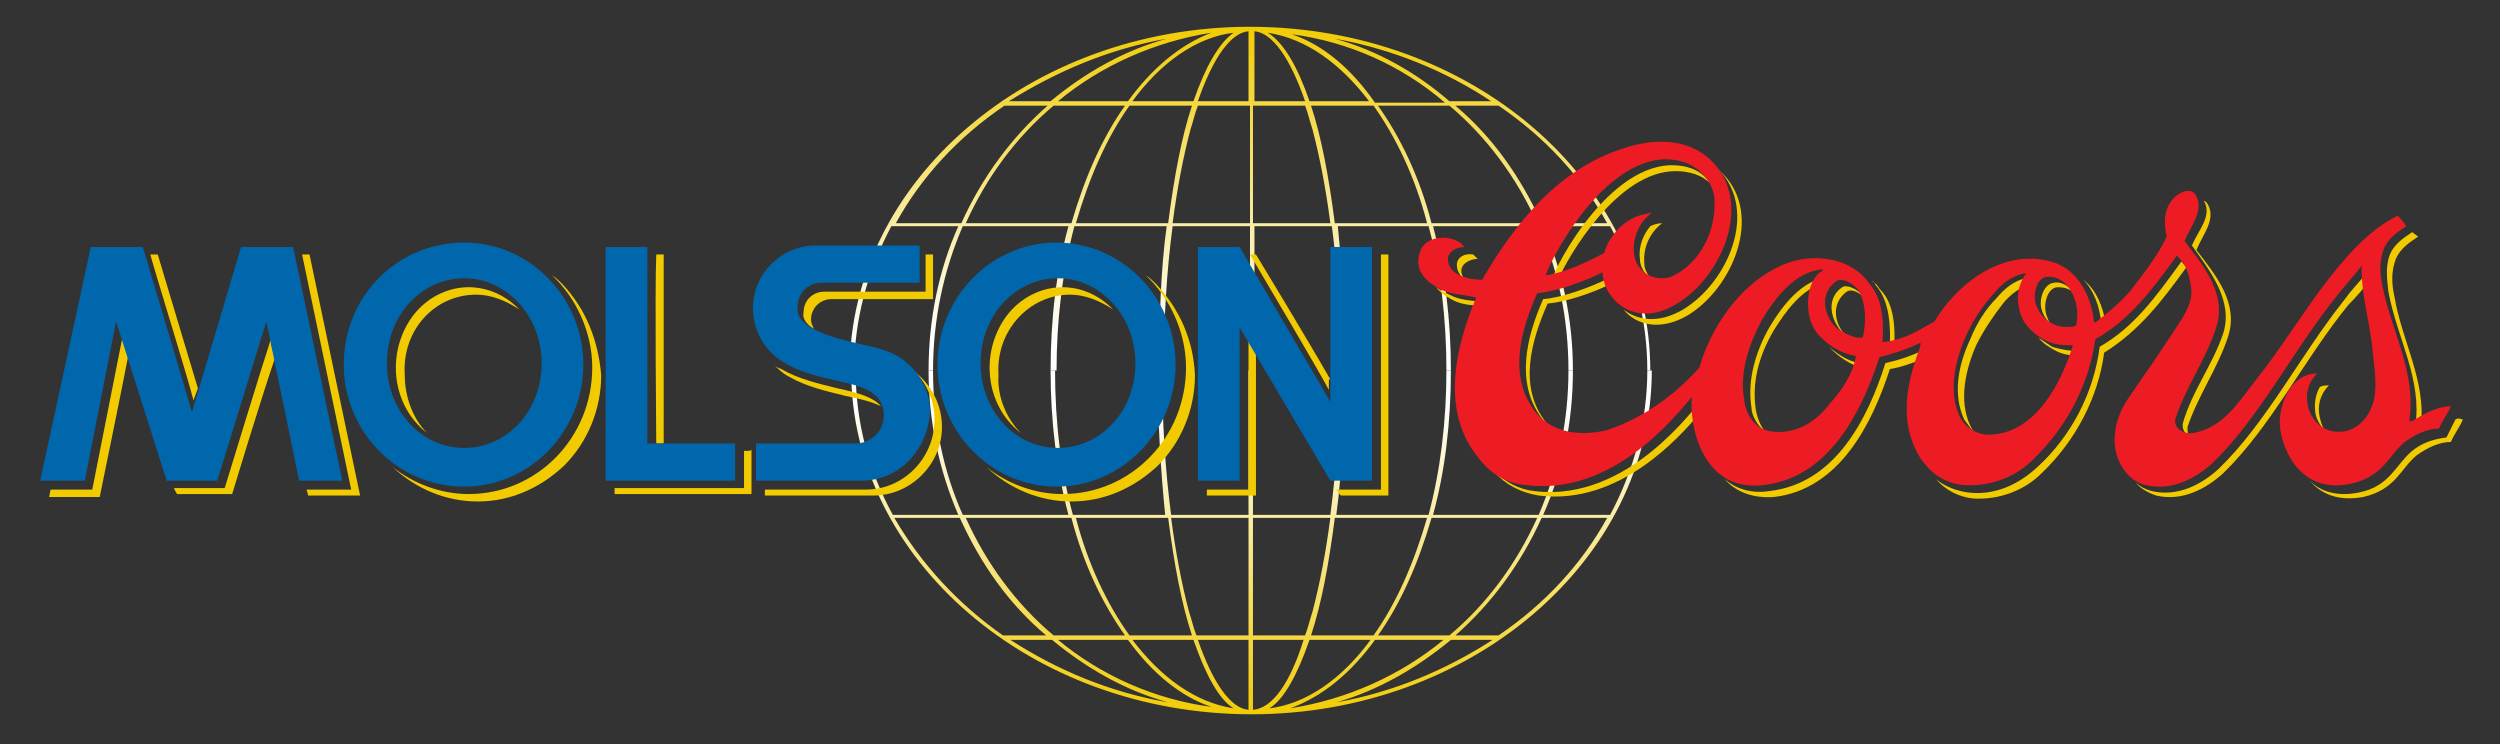 <svg xmlns="http://www.w3.org/2000/svg" width="168" height="50" viewBox="0 0 168 50"><rect x="0" y="0" width="168" height="50" fill="#333333" stroke="none"/><linearGradient id="a" gradientUnits="userSpaceOnUse" x1="84.08" y1="299.579" x2="84.08" y2="278.299" gradientTransform="matrix(1 0 0 -1 0 301.073)"><stop offset="0" stop-color="#F1CB00"/><stop offset="1" stop-color="#FFF"/></linearGradient><path fill="url(#a)" d="M110.9 24.9c0-12.8-12.1-23.1-26.9-23.1-14.8 0-26.9 10.4-26.9 23.1h.3c0-3.4.9-6.7 2.5-9.7h4.5c-1.3 2.9-2 6.2-2 9.7h.3c0-3.4.7-6.7 2-9.7h7.1c-.8 2.9-1.2 6.2-1.2 9.7h.4c0-3.4.4-6.7 1.2-9.7h6.2c-.4 2.9-.5 6.2-.5 9.7h.3c0-3.4.2-6.7.6-9.7H84v9.7h.3v-9.7h5.2c.4 3 .6 6.3.6 9.7h.3c0-3.5-.2-6.7-.5-9.7H96c.8 2.9 1.2 6.2 1.2 9.7h.3c0-3.4-.4-6.7-1.2-9.7h7.1c1.3 2.9 2 6.2 2 9.7h.3c0-3.4-.7-6.7-2-9.7h4.5c1.6 2.9 2.5 6.2 2.5 9.7h.2zM96.2 15c-.8-3.1-2.1-5.8-3.6-7.9h4.8c2.5 2.1 4.5 4.8 5.9 7.9h-7.1zm-8.5-8.2h-3.4V2.1c1.2.1 2.4 1.8 3.4 4.7zm-2.5-4.6c2.6.4 4.9 2.1 6.8 4.6h-4c-.8-2.3-1.7-3.9-2.8-4.6zm-1.3 4.6h-3.4c1-2.9 2.2-4.6 3.4-4.7v4.7zm-3.7 0h-4.1c1.9-2.6 4.3-4.3 6.8-4.6-1 .7-1.9 2.3-2.7 4.6zm-4.4 0h-4.7c2.9-2.4 6.5-4 10.3-4.6-2.1.8-4 2.4-5.6 4.6zm11-4.5c3.8.5 7.4 2.1 10.3 4.6h-4.7c-1.6-2.3-3.5-3.9-5.6-4.6zM89.7 15c-.4-3.1-.9-5.8-1.6-7.9h4.2c1.5 2.1 2.8 4.8 3.6 7.9h-6.2zm-5.5 0V7.1h3.5c.2.5.3 1 .5 1.6.5 1.9.9 4 1.2 6.3h-5.2zm-5.4 0c.3-2.3.7-4.4 1.2-6.3.2-.6.3-1.1.5-1.6H84V15h-5.2zm-6.5 0c.9-3.1 2.1-5.8 3.6-7.9h4.2c-.7 2.1-1.2 4.8-1.6 7.9h-6.2zm-7.4 0c1.4-3.1 3.4-5.8 5.9-7.9h4.8c-1.5 2.1-2.7 4.8-3.6 7.9h-7.1zm2.6-7.9h2.9C68 9.2 66 11.9 64.6 15h-4.4c1.7-3.1 4.2-5.8 7.3-7.9zm10.9-4.5c-2.9.8-5.5 2.3-7.8 4.2h-2.8c3.2-2 6.7-3.5 10.6-4.2zm11.3 0c3.9.7 7.5 2.2 10.5 4.2h-2.8c-2.2-1.9-4.8-3.4-7.7-4.2zM108 15h-4.4c-1.4-3.1-3.3-5.8-5.8-7.9h2.9c3.1 2.1 5.6 4.8 7.3 7.9z"/><linearGradient id="b" gradientUnits="userSpaceOnUse" x1="84.08" y1="367.861" x2="84.08" y2="346.581" gradientTransform="translate(0 -319.553)"><stop offset="0" stop-color="#F1CB00"/><stop offset="1" stop-color="#FFF"/></linearGradient><path fill="url(#b)" d="M110.7 24.9c0 3.4-.9 6.7-2.5 9.7h-4.5c1.3-2.9 2-6.2 2-9.7h-.3c0 3.4-.7 6.7-2 9.7h-7.1c.8-2.9 1.2-6.2 1.2-9.7h-.3c0 3.4-.4 6.7-1.2 9.7h-6.2c.4-2.9.5-6.2.5-9.7H90c0 3.4-.2 6.7-.6 9.7h-5.2v-9.7h-.3v9.7h-5.2c-.4-3-.6-6.3-.6-9.7h-.3c0 3.5.2 6.7.5 9.7h-6.2c-.8-2.9-1.2-6.2-1.2-9.7h-.3c0 3.4.4 6.7 1.2 9.7h-7.1c-1.3-2.9-2-6.2-2-9.7h-.3c0 3.4.7 6.7 2 9.7H60c-1.6-2.9-2.5-6.2-2.5-9.7h-.3C57.2 37.6 69.3 48 84.1 48 98.9 48 111 37.6 111 24.9h-.3zm-7.4 9.9c-1.4 3.1-3.4 5.8-5.9 7.9h-4.8c1.5-2.1 2.7-4.8 3.6-7.9h7.1zM84.2 47.7V43h3.4c-.9 2.9-2.1 4.6-3.4 4.7zM88 43h4.1c-1.9 2.6-4.3 4.3-6.8 4.6 1-.6 1.9-2.3 2.7-4.6zm-4.1 4.7c-1.2-.1-2.4-1.8-3.4-4.7h3.4v4.7zm-1-.1c-2.6-.4-4.9-2.1-6.8-4.6h4.1c.8 2.3 1.7 4 2.7 4.6zm-1.5-.1C77.6 47 74 45.4 71.1 43h4.7c1.6 2.2 3.5 3.8 5.6 4.5zm11-4.5H97c-2.9 2.4-6.5 4-10.3 4.6 2.2-.8 4.1-2.4 5.7-4.6zm3.5-8.2c-.9 3.1-2.1 5.8-3.6 7.9h-4.2c.7-2.1 1.2-4.8 1.6-7.9h6.2zm-6.5 0c-.3 2.3-.7 4.4-1.2 6.3-.2.6-.3 1.1-.5 1.6h-3.5v-7.9h5.2zm-5.5 0v7.9h-3.5c-.2-.5-.3-1-.5-1.6-.5-1.9-.9-4-1.2-6.3h5.2zm-5.4 0c.4 3.1.9 5.8 1.6 7.9h-4.2c-1.5-2.1-2.8-4.8-3.6-7.9h6.2zm-6.5 0c.8 3.1 2.1 5.8 3.6 7.9h-4.8c-2.5-2.1-4.5-4.8-5.9-7.9H72zm-11.9 0h4.4c1.4 3.1 3.3 5.8 5.8 7.9h-2.9c-3-2.1-5.5-4.8-7.3-7.9zm7.8 8.2h2.8c2.3 1.9 4.9 3.4 7.8 4.2-4-.7-7.5-2.2-10.6-4.2zm29.6 0h2.8c-3.1 2-6.6 3.5-10.5 4.2 2.8-.8 5.4-2.3 7.7-4.2zm3.2-.3h-2.9c2.4-2.1 4.4-4.8 5.8-7.9h4.4c-1.7 3.1-4.2 5.8-7.3 7.9z"/><g fill="#F1CB00"><path d="M110.9 18.7c-.2-.3-.4-.6-.4-1-.1-1.1.4-2.1 1.2-2.7-.3 0-.6.1-.8.2-.5.6-.8 1.4-.7 2.2 0 .5.3 1 .7 1.3zM132.7 29.1c-.1-.1-.2-.3-.3-.5-.8-1.7-.3-3.8.4-5.4.5-1 1.1-1.9 1.8-2.8.4-.5.9-.9 1.5-1.2 0-.1.1-.2.1-.3 0 0 .4-.3-.1-.2-.8.2-1.4.7-1.9 1.3-.8.8-1.4 1.8-1.8 2.8-.8 1.7-1.2 3.7-.4 5.4.3.4.5.7.7.9zM138 19c-.7.1-1 1.2-.8 1.8.1.4.4.8.7 1.1-.2-.2-.3-.5-.4-.8-.2-.7.1-1.8.8-1.8.4 0 .7.1 1 .3-.3-.4-.8-.7-1.3-.6zM126 19.1c.5.6 1.1 1.5 1 4.1.1 0 .2 0 .3-.1.1-2.3-.5-3.2-1-3.7-.1-.2-.3-.4-.5-.5.1 0 .2.1.2.2zM112.3 11.1c-4.6.1-8.3 7.8-8 7.8.1 0 .3-.1.4-.1.7-1.6 4-7.3 7.9-7.3 1 0 1.8.3 2.3.8-.5-.8-1.4-1.2-2.6-1.2zM141.2 21.7c0 .2.1.2.2.1 0 0 .1 0 .1-.1-.2-1.1-.6-2.2-1.5-2.9.7.7 1.1 1.8 1.2 2.9zM156.3 29c-.2-.2-.3-.5-.4-.9-.2-.8 0-1.6.6-2.2-.2 0-.4 0-.6.1-.3.5-.4 1.1-.3 1.8.1.5.4.9.7 1.2zM137.9 23.3l-.9-.6c.3.4.8.7 1.2.9.4.2.9.3 1.4.3 0-.1.1-.2.1-.3-.5 0-1.2-.1-1.8-.3zM162.1 15.6c-.6.4-1.2.8-1.5 1.5-.3.8-.2 1.6-.1 2.5.6 3.2 2.3 5.9 1.8 9.1 0 0 .1.1.2 0 .1 0 .1-.1.2-.1.3-3.1-1.3-5.7-1.8-8.7-.2-.9-.2-1.7.1-2.5.3-.7.9-1.1 1.5-1.5M147.3 16.5c1.2 1.7 2.8 3.7 2.1 5.9-.7 2.1-2.1 3.9-2.7 6-.1.4.1.7.4.9-.1-.2-.1-.3-.1-.6.7-2.1 2-3.9 2.7-6 .8-2.3-.8-4.2-2.1-5.9.4-1 1.3-2 .8-3-.1-.2-.2-.3-.3-.3.6 1-.4 2-.8 3zM104 28.6c0-.1-.1-.1-.1-.2-1.9-2.4-1-5.5.1-8 1.2-.1 3-.7 4.2-1.3 0-.1-.1-.3-.1-.4-1.2.6-3.1 1.3-4.4 1.4-1.1 2.5-1.9 5.6-.1 8 .1.2.3.3.4.5z"/><path d="M146.9 18c0-.1 0-.1 0 0 0-.1-.1-.2-.2-.3-.1-.1-.1-.2-.2 0-1.6 2.2-3.1 4.3-5.4 5.6-.4 3.1-1.9 6-4.2 8.1-1.3 1.2-2.9 1.9-4.6 1.7-.8-.1-1.6-.4-2.2-.9.6.7 1.5 1.2 2.5 1.3 1.7.1 3.4-.5 4.6-1.7 2.3-2.2 3.8-5.1 4.2-8.1 2.4-1.5 3.9-3.5 5.5-5.7zM129.4 23.8c.2-.4.1-.3-.1-.3-.8.4-1.7.7-2.6.9-1.2 3.8-3.4 8.1-7.8 8.6-1.3.2-2.3-.2-3-.8.7.8 1.8 1.3 3.3 1.2 4.4-.5 6.6-4.9 7.8-8.6.7-.1 1.5-.4 2.3-.7.1-.1.1-.2.1-.3zM159.2 18.9v-.4c0-.2.1-.4-.2-.1-.5.6-1 1.1-1.5 1.8-3 3.8-5.2 8.2-8.4 11.3-1.2 1.1-2.8 1.9-4.5 1.5-.4-.1-.8-.3-1.1-.6.3.4.8.7 1.4.9 1.7.4 3.3-.4 4.5-1.5 3.2-3.1 5.4-7.6 8.4-11.3.6-.6 1-1.1 1.4-1.6zM165 28.2l-.6 1.2c-.9.1-1.7.4-2.3.9-1.1.9-1.5 2.4-3.6 2.8-1.5.3-2.6-.1-3.3-.8.8.9 1.9 1.4 3.6 1.1 2.2-.5 2.5-1.9 3.6-2.8.7-.5 1.5-.9 2.3-.9.2-.5.6-1 .8-1.5-.2-.1-.4-.1-.5 0zM114.2 27.1c-.2 0-4.7 6.7-11.1 5.9-1-.1-1.9-.6-2.7-1.3.8.9 1.8 1.4 3 1.6 5.5.7 9.6-4.1 10.8-5.5v-.7zM124.1 19.6c.3-.2.7 0 1.1.3-.4-.5-1.1-.8-1.4-.6-1.3.9-.6 2.6.2 3.2-.7-.7-1-2.1.1-2.9zM118.6 29c-.3-.4-.5-.9-.6-1.4-.3-1.9.2-3.7 1.2-5.4.8-1.3 1.9-2.8 3.4-3.2.1-.1.1-.2.2-.2.3-.3.1-.2.1-.2-1.8.2-3.1 1.9-4 3.4-.9 1.6-1.5 3.5-1.2 5.4 0 .5.4 1.2.9 1.6zM125 24.4c-.8-.1-1.5-.6-2.1-1.1l.1.1c.6.6 1.2 1 2 1.3 0-.1 0-.1.1-.2s0-.1-.1-.1zM99.7 20.3c-.7-.1-1.6-.1-2.3-.5-.2-.1-.5-.2-.9-.5.4.5 1 .8 1.2.9.6.3 1.3.3 1.9.4.1-.1.1-.2.1-.3zM97.9 17.8c0 .4.2.7.5 1-.1-.2-.2-.4-.2-.6 0-.5.6-.8 1.1-.8l-.3-.3c-.6-.1-1.1.2-1.1.7zM113.1 20.8c-1.7 1-3.1.7-4 0 .8 1 2.4 1.5 4.3.4 3-1.8 5.1-6.7 2.4-9.5l-.3-.3c2.7 2.8.6 7.6-2.4 9.4z"/></g><path fill="#ED1C24" d="M103.2 27.7c-1.9-2.4-1-5.5.1-8 1.3-.1 3.2-.8 4.4-1.4 0 1.7 2.1 3.9 5 2.1 3-1.8 5.1-6.7 2.4-9.5-1.6-1.7-4.1-1.6-6.1-.9-4.3 1.4-7.2 5-9.4 8.8-.9 0-2.3-.3-2.3-1.4 0-.5.6-.8 1.1-.8-.5-.8-2.6-1-3 .4-.5 1.6 1.2 2.3 1.5 2.5.7.3 1.6.3 2.3.5-1.4 3.3-2.4 7.6.1 10.7.8 1.1 1.9 1.8 3.3 1.9 6.4.8 10.9-5.9 11.1-5.9-.2 1.5.5 6.4 4.8 5.9 4.4-.5 6.6-4.9 7.8-8.6.8-.2 1.8-.5 2.6-.9.2-.1.2-.1.1.3-.9 2.4-1.4 5 0 7.3.7 1.1 1.7 1.8 3 1.9 1.7.1 3.4-.5 4.6-1.7 2.3-2.2 3.8-5.1 4.2-8.1 2.3-1.3 3.8-3.3 5.4-5.5.1-.2.1-.1.2 0 .5.5.7 1.1.8 1.8.2.8-.1 1.5-.5 2.2-1.2 1.9-2.4 3.6-3.7 5.5-.6.9-.9 1.8-.9 2.8 0 1.3.8 2.7 2.1 3 1.7.4 3.3-.4 4.5-1.5 3.2-3.1 5.4-7.6 8.4-11.3l1.5-1.8c.2-.3.1-.1.1.1 0 1.7.5 3.4.7 5.1.1 1.1.3 2.2.2 3.2-.1 1.4-1.2 2.8-2.7 2.6-.9-.1-1.6-.8-1.8-1.7-.2-.8 0-1.6.6-2.2-1.7 0-2.5 1.9-2.5 3.3s1.2 4.9 4.8 4.1c2.2-.5 2.5-1.9 3.6-2.8.7-.5 1.5-.9 2.3-.9.2-.5.6-1 .8-1.5-.9 0-1.8.5-2.6 1h-.2c.5-3.3-1.2-6-1.8-9.1-.2-.9-.2-1.7.1-2.5.3-.7.9-1.1 1.5-1.5-.2-.3-.6-.8-.6-.7-3.8 1.9-6.6 7.4-9.4 10.9-1.2 1.5-2.2 3.3-4.3 3.7-.6.1-1.4-.3-1.2-1 .7-2.1 2-3.9 2.7-6 .8-2.3-.8-4.2-2.1-5.9.4-1 1.3-2 .8-3-.3-.7-1.2-.3-1.6.2-.6.7-.6 1.6-.4 2.5-.6 1.3-1.5 2.4-2.4 3.6-.7.8-1.4 1.4-2.3 2.1-.1.1-.2.1-.2-.1-.2-1.6-1-3.2-2.5-3.8-3.3-1.2-6.6 1.2-8.2 3.9-1.1.6-1.9 1.2-3.5 1.4.2-2.6-.5-3.5-1-4.1-1.3-1.7-3.9-1.9-5.7-1.1-3 1.3-4.9 4.4-5.6 6.9-1.7 1.9-3.8 3.4-6.2 4.2-1.6.4-3.6.3-4.8-1.2zm6.6-10.7c-.1-1.1.4-2.1 1.2-2.7-2.6.3-3.2 2.7-3.2 2.7-1.1.6-2.6 1.3-3.9 1.5-.2 0 3.4-7.7 8-7.8 2 0 3.1 1.3 3.3 2.5.2 2.2-.9 4.5-2.9 5.4-1.2.4-2.4-.4-2.5-1.6zm8.6 4.5c.9-1.5 2.2-3.2 4-3.4 0 0 .3 0-.1.2-.6.5-.8 1.3-.8 2.1s.2 1.6.8 2.2c.6.6 1.3 1.1 2.3 1.3.1 0 .2 0 .1.1-.2 1.2-1 2.3-1.8 3.2-.9 1.2-2.3 2-3.8 1.8-1.1-.1-1.8-1.1-1.9-2.2-.3-1.8.3-3.6 1.2-5.3zm5-2.6c.4-.3 1.3.2 1.6.8.4.9.4 1.9.2 2.9 0 .1-.1.1-.2.1-.5 0-1-.3-1.5-.6-.8-.6-1.4-2.3-.1-3.2zm13.4 1.5c-.2-.7.1-1.8.8-1.8 1.4-.1 2.3 1.8 1.9 3.3-.4.1-.8.1-1.2 0-.7-.2-1.3-.8-1.5-1.5zm-2.8-.7c.5-.6 1.1-1.1 1.9-1.3.5-.1.1.1.1.2-.4.7-.5 1.4-.3 2.2.2 1 1 1.7 1.8 2.1.6.3 1.3.3 1.8.3-.8 2.6-2.5 5.8-5.4 6-.9.1-1.8-.4-2.2-1.2-.8-1.7-.3-3.8.4-5.4.5-1.1 1.1-2 1.9-2.9z"/><g fill="#F1CB00"><path d="M44.1 29.8h.5V17.1h-.5c-.1 2.3 0 12.3 0 12.7zM50 30.3v2.5h-8.7v.4h9.2v-3c0 .1-.2.1-.5.1z"/></g><g fill="#F1CB00"><path d="M52 24.5c.3.3.6.6 1 .8 1.2.7 2.6 1 3.8 1.3 1 .2 1.8.4 2.4.7-.5-.6-1.5-.9-2.9-1.2-1.2-.3-2.6-.6-3.8-1.3-.3-.1-.4-.2-.5-.3z"/><path d="M58.2 32.9h-6.8v.4h7.3c2.5 0 4.6-2.1 4.6-4.6 0-1.5-.7-2.8-1.8-3.7.8.8 1.3 2 1.3 3.2 0 2.6-2.1 4.7-4.6 4.7zM62.7 17.1h-.5v2.5h-6.8c-.8 0-1.4.6-1.4 1.4-.1.4.2.8.7 1.1-.1-.2-.2-.4-.2-.6 0-.8.6-1.4 1.4-1.4h6.8v-3z"/></g><g fill="#F1CB00"><path d="M89.4 25.5c-1.6-2.8-5-8.4-5-8.4H84c1 1.7 4.5 7.6 5.3 9.1v-.7zM92.8 17.1v15.8h-3c.2.3.3.4.3.4h3.2V17.1h-.5zM83.9 22.9v10h-2.8v.4h3.3v-9.6l-.5-.8z"/></g><g fill="#F1CB00"><path d="M13.3 26.1c-.7-2.3-.8-2.7-2.7-9h-.5c.5 1.8 2.5 8.2 2.9 9.8l.3-.8zM8.2 22.8c-.3 1.5-2 10.1-2 10.1H3.4l-.1.5h3.4s1.4-6.8 1.9-9.4c-.2-.6-.3-1-.4-1.2zM20.8 17.1h-.5l3.3 15.8h-3c.1.3.1.4.1.4h3.5l-3.4-16.2zM18.2 22.8c-.5 1.5-3.1 10-3.1 10h-3.4c0 .1.2.4.2.4h3.7s2-6.6 2.9-9.2c-.2-.4-.3-.9-.3-1.2z"/></g><path fill="#F1CB00" d="M37.8 19.1c-.2-.2-.4-.4-.7-.6 1.6 1.5 2.7 3.8 2.7 6.2 0 4.7-3.7 8.5-8.3 8.5-1.9 0-3.7-.7-5.1-1.8 1.5 1.4 3.5 2.3 5.7 2.3s4.2-.9 5.8-2.4c1.6-1.6 2.5-3.8 2.5-6.1-.2-2.3-1-4.4-2.6-6.1z"/><path fill="#F1CB00" d="M32 19.8c1 0 2 .4 2.9 1l-.1-.1c-.9-.9-2.1-1.4-3.3-1.4-1.2 0-2.4.5-3.3 1.4-1 1-1.6 2.5-1.6 4 0 1.8.8 3.4 2.1 4.4-1-1-1.5-2.5-1.5-3.9-.2-3 2-5.4 4.8-5.4zM77.7 19.1c-.2-.2-.4-.4-.7-.6 1.6 1.5 2.7 3.8 2.7 6.2 0 4.7-3.7 8.5-8.3 8.5-1.9 0-3.7-.7-5.1-1.8 1.5 1.4 3.5 2.3 5.7 2.3s4.2-.9 5.8-2.4c1.6-1.6 2.5-3.8 2.5-6.1-.1-2.3-1-4.4-2.6-6.1z"/><path fill="#F1CB00" d="M71.9 19.8c1 0 2 .4 2.9 1l-.1-.1c-.9-.9-2.1-1.4-3.3-1.4-1.2 0-2.4.5-3.3 1.4-1 1-1.6 2.5-1.6 4 0 1.8.8 3.4 2.1 4.4-1-1-1.6-2.5-1.5-3.9-.2-3 2.1-5.4 4.8-5.4z"/><g fill="#0067AC"><path d="M40.7 32.3V16.6h2.8v13.2h5.9v2.5M57.9 32.3h-7.1v-2.5h6.7c1 0 1.9-.8 1.9-1.9-.1-2.7-4-1.8-6.8-3.6-1.2-.7-2-2.1-2-3.6 0-2.3 1.9-4.2 4.2-4.2h7V19h-6.6c-.9 0-1.6.7-1.6 1.6-.3 2 4.8 2.5 5.7 2.9 1.8.5 3.2 2.2 3.2 4.2-.2 2.7-2.2 4.6-4.6 4.6zM92.2 32.3V16.6h-2.8V27l-6.1-10.4h-2.8v15.7h2.8V22l6.1 10.3M2.7 32.3h3l2.1-10.7 3.4 10.7h3.4l3.3-10.7 2.2 10.7H23l-3.3-15.7h-3.5l-3.3 11.1-3.3-11.1H6.1M63 24.5c0-4.5 3.6-8.2 8-8.2s8 3.7 8 8.2c0 4.5-3.6 8.2-8 8.2s-8-3.7-8-8.2zm8.1 5.6c2.9 0 5.2-2.5 5.2-5.7 0-3.1-2.3-5.7-5.2-5.7-2.9 0-5.2 2.5-5.2 5.7s2.3 5.7 5.2 5.7zM23.1 24.5c0-4.6 3.6-8.2 8.1-8.2 4.4 0 8 3.7 8 8.2 0 4.5-3.6 8.2-8 8.2-4.5 0-8.1-3.7-8.1-8.2zm8.1 5.6c2.9 0 5.2-2.5 5.2-5.7 0-3.1-2.3-5.7-5.2-5.7-2.9 0-5.2 2.5-5.2 5.7s2.3 5.7 5.2 5.7z"/></g></svg>